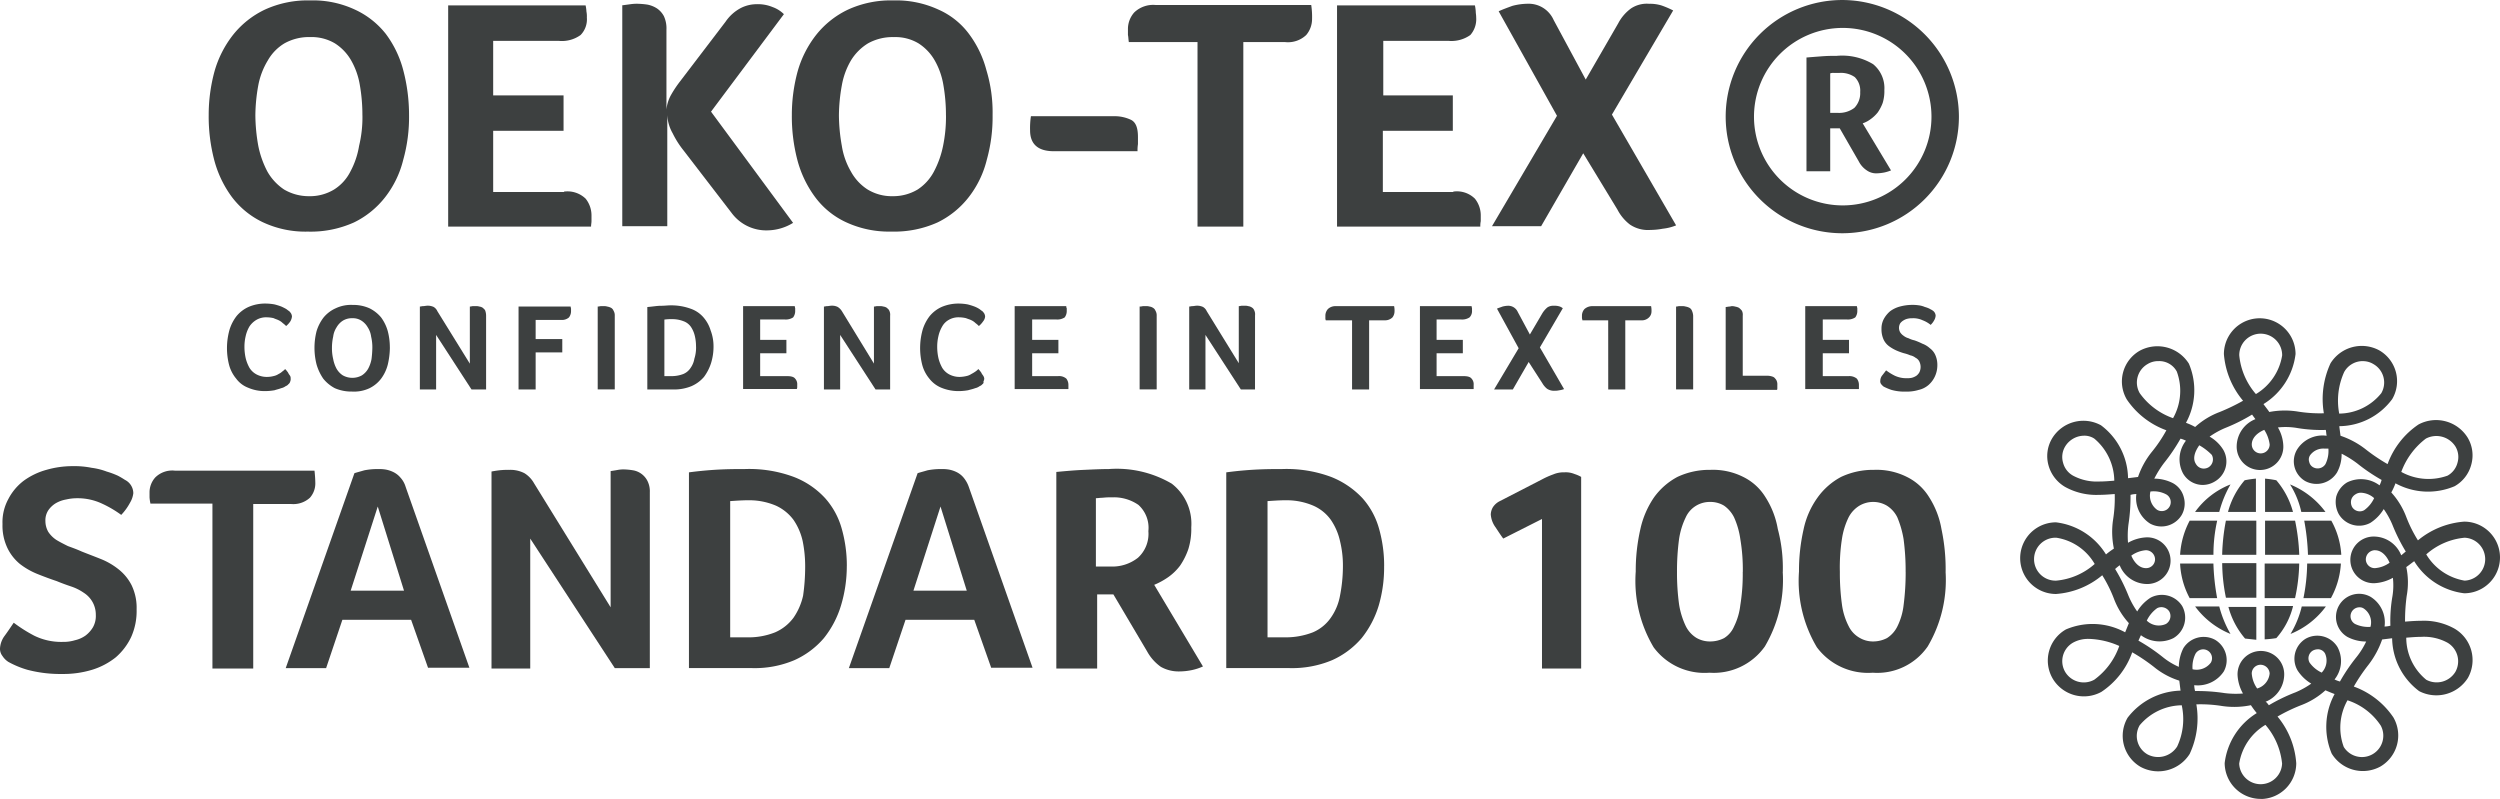 <svg xmlns="http://www.w3.org/2000/svg" width="26.417mm" height="8.442mm" viewBox="0 0 74.882 23.929"><defs><style>.cls-1{fill:#3d4040;}</style></defs><g id="Ebene_2" data-name="Ebene 2"><g id="Ebene_1-2" data-name="Ebene 1"><path class="cls-1" d="M8.633,11.515a.192.192,0,0,1-.075.05.351.351,0,0,1-.137.062c-.062.025-.125.037-.2.062a1.718,1.718,0,0,1-.275.025,1.244,1.244,0,0,1-.511-.1.802.802,0,0,1-.362-.275,1.074,1.074,0,0,1-.212-.412,2.035,2.035,0,0,1,.013-1.048,1.28,1.28,0,0,1,.212-.412.996.996,0,0,1,.362-.275,1.246,1.246,0,0,1,.511-.1,1.555,1.555,0,0,1,.262.025,1.917,1.917,0,0,1,.2.062,1.668,1.668,0,0,1,.15.075c.037.025.062.05.087.062a.395.395,0,0,1,.062.075.23.23,0,0,1,.025.087.355.355,0,0,1-.05.15.656.656,0,0,1-.125.137.706.706,0,0,0-.1-.087.447.447,0,0,0-.125-.087c-.05-.025-.1-.037-.15-.062a.967.967,0,0,0-.2-.025.577.577,0,0,0-.312.075.646.646,0,0,0-.212.2.986.986,0,0,0-.112.287,1.363,1.363,0,0,0-.037.324,1.552,1.552,0,0,0,.037.337,1.148,1.148,0,0,0,.112.287.545.545,0,0,0,.212.2.656.656,0,0,0,.324.075.753.753,0,0,0,.187-.025.417.417,0,0,0,.15-.062.434.434,0,0,0,.112-.075.547.547,0,0,0,.087-.075c.013.025.037.037.05.062a.262.262,0,0,1,.05.075c.013.025.037.05.05.075a.158.158,0,0,1,.013.075.185.185,0,0,1-.013.087.144.144,0,0,1-.062.087"/><path class="cls-1" d="M11.678,10.405a2.299,2.299,0,0,1-.062.512,1.21,1.21,0,0,1-.2.424.983.983,0,0,1-.349.287,1.092,1.092,0,0,1-.524.1,1.245,1.245,0,0,1-.512-.1,1.105,1.105,0,0,1-.349-.287,1.48,1.48,0,0,1-.2-.424,2.027,2.027,0,0,1,0-.998,1.292,1.292,0,0,1,.212-.412.997.997,0,0,1,.362-.274,1.071,1.071,0,0,1,.511-.1,1.184,1.184,0,0,1,.499.1,1.068,1.068,0,0,1,.349.274,1.267,1.267,0,0,1,.2.412,1.919,1.919,0,0,1,.062.486m-.524.013a1.393,1.393,0,0,0-.037-.337.658.658,0,0,0-.1-.275.577.577,0,0,0-.187-.2.474.474,0,0,0-.275-.075.516.516,0,0,0-.287.075.578.578,0,0,0-.187.2.658.658,0,0,0-.1.275,1.551,1.551,0,0,0-.037.337,1.394,1.394,0,0,0,.037.337.974.974,0,0,0,.1.287.578.578,0,0,0,.187.2.587.587,0,0,0,.574,0,.576.576,0,0,0,.187-.2.971.971,0,0,0,.1-.287,3.054,3.054,0,0,0,.025-.337"/><path class="cls-1" d="M14.56,11.665H14.123l-1.06-1.634v1.634H12.576V9.182c.025,0,.062-.013.1-.013s.087-.013.125-.013a.417.417,0,0,1,.187.037A.274.274,0,0,1,13.1,9.32l.973,1.572V9.182c.037,0,.062-.013.1-.013h.075a.345.345,0,0,1,.112.013.238.238,0,0,1,.1.037c.025.025.062.05.075.087a.465.465,0,0,1,.025.15v2.208Z"/><path class="cls-1" d="M16.044,10.156h.798v.399h-.798v1.11h-.512V9.182h1.56a.54.54,0,0,0,.012.062V9.32a.306.306,0,0,1-.062.187.317.317,0,0,1-.237.075h-.761Z"/><path class="cls-1" d="M17.903,9.182c.037,0,.075-.013.1-.013h.075a.345.345,0,0,1,.112.013.395.395,0,0,1,.112.037.168.168,0,0,1,.075.087.266.266,0,0,1,.037.15v2.208h-.511Z"/><path class="cls-1" d="M21.372,10.38a1.667,1.667,0,0,1-.075.499,1.424,1.424,0,0,1-.212.412,1.042,1.042,0,0,1-.374.275,1.372,1.372,0,0,1-.536.1h-.786v-2.47c.162-.012.287-.037.399-.037s.212-.013.287-.013a1.693,1.693,0,0,1,.611.1.888.888,0,0,1,.387.262,1.063,1.063,0,0,1,.212.387,1.34,1.34,0,0,1,.087.487m-.524,0a1.363,1.363,0,0,0-.037-.324.834.834,0,0,0-.112-.262.459.459,0,0,0-.225-.175.922.922,0,0,0-.349-.062,1.354,1.354,0,0,0-.225.013V11.266h.2a.992.992,0,0,0,.362-.062.48.48,0,0,0,.225-.187.674.674,0,0,0,.112-.275,1.105,1.105,0,0,0,.05-.362"/><path class="cls-1" d="M23.58,11.266c.125,0,.2.025.237.075a.245.245,0,0,1,.062.187V11.59a.135.135,0,0,1-.013.062H22.258V9.17h1.547a.543.543,0,0,0,.013.062v.075a.317.317,0,0,1-.062.2.401.401,0,0,1-.25.062H22.769v.611h.786V10.58h-.786v.686Z"/><path class="cls-1" d="M26.662,11.665h-.437l-1.06-1.634v1.634h-.486V9.182c.025,0,.062-.013.1-.013s.087-.013.125-.013a.383.383,0,0,1,.187.037.398.398,0,0,1,.125.125l.961,1.572V9.182c.037,0,.062-.013.1-.013H26.35a.345.345,0,0,1,.112.013.238.238,0,0,1,.1.037c.025.025.062.05.075.087a.27.27,0,0,1,.025.15v2.208Z"/><path class="cls-1" d="M29.419,11.515a.192.192,0,0,1-.075.05.351.351,0,0,1-.137.062c-.062.025-.125.037-.212.062a1.716,1.716,0,0,1-.274.025,1.352,1.352,0,0,1-.524-.1.876.876,0,0,1-.362-.275,1.074,1.074,0,0,1-.212-.412,2.036,2.036,0,0,1,.012-1.048,1.282,1.282,0,0,1,.212-.412.996.996,0,0,1,.362-.275,1.29,1.29,0,0,1,.512-.1,1.555,1.555,0,0,1,.262.025,1.925,1.925,0,0,1,.2.062.829.829,0,0,1,.15.075c.037.025.062.05.087.062a.392.392,0,0,1,.062.075.23.23,0,0,1,.025.087.259.259,0,0,1-.062.15.658.658,0,0,1-.125.137.712.712,0,0,0-.1-.087.447.447,0,0,0-.125-.087c-.05-.025-.1-.037-.162-.062a.969.969,0,0,0-.2-.025.577.577,0,0,0-.312.075.512.512,0,0,0-.2.2.986.986,0,0,0-.112.287,1.363,1.363,0,0,0-.037.324,1.552,1.552,0,0,0,.037.337,1.148,1.148,0,0,0,.112.287.545.545,0,0,0,.212.2.656.656,0,0,0,.324.075.961.961,0,0,0,.187-.025.415.415,0,0,0,.15-.062,1.096,1.096,0,0,0,.125-.075.546.546,0,0,0,.087-.075c.013.025.037.037.05.062a.258.258,0,0,1,.05.075c.013.025.037.05.05.075a.178.178,0,0,1,.025.075.181.181,0,0,1-.025.087c.012.037,0,.062-.037.087"/><path class="cls-1" d="M31.69,11.266a.331.331,0,0,1,.25.075.307.307,0,0,1,.062.187v.125H30.392V9.17h1.547a.093.093,0,0,0,.013.062v.075a.317.317,0,0,1-.062.2.401.401,0,0,1-.249.062H30.916v.611h.786V10.58h-.786v.686Z"/><path class="cls-1" d="M34.147,9.182c.037,0,.075-.013.1-.013h.075a.344.344,0,0,1,.112.013.237.237,0,0,1,.1.037.168.168,0,0,1,.075.087.266.266,0,0,1,.037.15v2.208h-.511V9.182Z"/><path class="cls-1" d="M37.591,11.665h-.424l-1.06-1.634v1.634H35.62V9.182c.025,0,.062-.013.1-.013s.087-.013.125-.013a.417.417,0,0,1,.187.037.274.274,0,0,1,.112.125l.961,1.56V9.17c.037,0,.062-.013.1-.013h.075a.345.345,0,0,1,.112.013.238.238,0,0,1,.1.037.168.168,0,0,1,.075.087.271.271,0,0,1,.025.15Z"/><path class="cls-1" d="M40.485,9.594h-.773a.158.158,0,0,1-.013-.075V9.444a.3.3,0,0,1,.075-.187.32.32,0,0,1,.237-.087h1.747a.663.663,0,0,1,.012.162.298.298,0,0,1-.062.175.32.32,0,0,1-.237.087h-.462v2.071h-.511V9.594Z"/><path class="cls-1" d="M43.841,11.266c.125,0,.2.025.237.075a.245.245,0,0,1,.062.187v.125H42.531V9.17h1.547a.543.543,0,0,0,.013.062v.075a.263.263,0,0,1-.075.2.401.401,0,0,1-.25.062H43.03v.611h.786V10.58H43.03v.686Z"/><path class="cls-1" d="M45.788,10.842l-.474.823H44.752l.736-1.235-.649-1.185c.05-.025.1-.037.162-.062a.728.728,0,0,1,.162-.025.313.313,0,0,1,.299.187l.362.674.374-.636a.722.722,0,0,1,.15-.175.317.317,0,0,1,.2-.05.467.467,0,0,1,.137.013.293.293,0,0,1,.125.062l-.686,1.173.724,1.248a.657.657,0,0,1-.15.037.558.558,0,0,1-.137.013.371.371,0,0,1-.225-.062.591.591,0,0,1-.137-.162Z"/><path class="cls-1" d="M48.17,9.594H47.397c0-.025-.013-.05-.013-.075V9.444a.3.3,0,0,1,.075-.187.352.352,0,0,1,.249-.087h1.747a.663.663,0,0,1,.012.162.246.246,0,0,1-.075.175.3.3,0,0,1-.237.087H48.682v2.071h-.511Z"/><path class="cls-1" d="M50.204,9.182c.037,0,.062-.013.1-.013h.075a.345.345,0,0,1,.112.013.397.397,0,0,1,.112.037.168.168,0,0,1,.075.087.436.436,0,0,1,.037.15v2.208h-.512V9.182Z"/><path class="cls-1" d="M52.213,11.254h.724a.464.464,0,0,1,.15.025.159.159,0,0,1,.087.062.202.202,0,0,1,.05.087.244.244,0,0,1,.012.1v.087c0,.037,0,.05-.012.062H51.689V9.195c.037,0,.075-.012.1-.012a.442.442,0,0,0,.075-.013.344.344,0,0,1,.112.013.395.395,0,0,1,.112.037.575.575,0,0,1,.087.087.271.271,0,0,1,.025.15v1.797Z"/><path class="cls-1" d="M55.369,11.266a.351.351,0,0,1,.249.075.307.307,0,0,1,.062.187v.125H54.072V9.17h1.547a.543.543,0,0,0,.013.062v.075a.317.317,0,0,1-.062.2.401.401,0,0,1-.249.062h-.724v.611h.786V10.58h-.786v.686Z"/><path class="cls-1" d="M56.492,11.091a1.602,1.602,0,0,0,.262.162.814.814,0,0,0,.362.075.606.606,0,0,0,.15-.013.461.461,0,0,0,.137-.062.336.336,0,0,0,.087-.1.37.37,0,0,0,0-.324.245.245,0,0,0-.112-.112.387.387,0,0,0-.162-.075,1.093,1.093,0,0,0-.187-.062,1.824,1.824,0,0,1-.237-.087,1.185,1.185,0,0,1-.212-.125.52.52,0,0,1-.162-.2.727.727,0,0,1-.062-.312.608.608,0,0,1,.075-.312.818.818,0,0,1,.187-.225.876.876,0,0,1,.287-.137,1.46,1.46,0,0,1,.337-.05,1.291,1.291,0,0,1,.225.012.678.678,0,0,1,.187.05.835.835,0,0,1,.137.05c.037.025.075.037.087.05a.195.195,0,0,1,.1.162.331.331,0,0,1-.037.125.588.588,0,0,1-.112.15.848.848,0,0,0-.237-.137.666.666,0,0,0-.312-.062.558.558,0,0,0-.137.013.374.374,0,0,0-.125.05.337.337,0,0,0-.1.087.271.271,0,0,0,0,.275.38.38,0,0,0,.1.1.421.421,0,0,0,.15.075.72.72,0,0,0,.175.062,1.932,1.932,0,0,1,.237.1.68.68,0,0,1,.225.137.5.5,0,0,1,.162.2.71.71,0,0,1,.062.299.797.797,0,0,1-.075.349.771.771,0,0,1-.187.25.678.678,0,0,1-.299.15,1.183,1.183,0,0,1-.374.05,1.45,1.45,0,0,1-.437-.05,1.681,1.681,0,0,1-.237-.1.423.423,0,0,1-.075-.075.135.135,0,0,1-.025-.1.265.265,0,0,1,.05-.15c.05-.062.087-.112.125-.162"/><path class="cls-1" d="M12.252,3.443a4.75,4.75,0,0,1-.175,1.347,2.97,2.97,0,0,1-.536,1.11,2.655,2.655,0,0,1-.936.761A3.153,3.153,0,0,1,9.22,6.937,3.002,3.002,0,0,1,7.86,6.65a2.506,2.506,0,0,1-.923-.761,3.258,3.258,0,0,1-.524-1.11,5.151,5.151,0,0,1-.162-1.335,4.958,4.958,0,0,1,.175-1.31,3.161,3.161,0,0,1,.561-1.098A2.692,2.692,0,0,1,7.935.287a3.077,3.077,0,0,1,1.36-.275A2.966,2.966,0,0,1,10.63.287a2.513,2.513,0,0,1,.923.724,3.134,3.134,0,0,1,.524,1.085,5.244,5.244,0,0,1,.175,1.347m-1.397.013a5.237,5.237,0,0,0-.075-.898,2.212,2.212,0,0,0-.262-.749,1.473,1.473,0,0,0-.487-.511A1.373,1.373,0,0,0,9.295,1.11a1.512,1.512,0,0,0-.773.187,1.401,1.401,0,0,0-.499.511,2.23,2.23,0,0,0-.287.749,5.222,5.222,0,0,0-.087.898,5.37,5.37,0,0,0,.087.911A2.831,2.831,0,0,0,8.01,5.14a1.587,1.587,0,0,0,.499.536,1.455,1.455,0,0,0,.749.2,1.391,1.391,0,0,0,.749-.2,1.352,1.352,0,0,0,.487-.536,2.462,2.462,0,0,0,.262-.773,3.645,3.645,0,0,0,.1-.911"/><path class="cls-1" d="M16.893,5.739a.781.781,0,0,1,.649.212.802.802,0,0,1,.175.487v.187c0,.05-.013.1-.013.162H13.424V.162h4.117a1.294,1.294,0,0,1,.025.187.718.718,0,0,1,.012.175.671.671,0,0,1-.187.524.955.955,0,0,1-.661.175H14.772V2.857H16.88v1.06H14.772v1.834h2.121Z"/><path class="cls-1" d="M18.614.162c.1-.013.187-.025.274-.037a1.376,1.376,0,0,1,.2-.013,2.437,2.437,0,0,1,.3.025A.811.811,0,0,1,19.675.25a.648.648,0,0,1,.212.237.875.875,0,0,1,.075.399V3.281a1.117,1.117,0,0,1,.137-.437,3.378,3.378,0,0,1,.275-.412l1.36-1.784A1.267,1.267,0,0,1,22.195.237a1.06,1.06,0,0,1,.474-.112,1.147,1.147,0,0,1,.474.087A.917.917,0,0,1,23.48.424L21.297,3.344l2.458,3.331a1.495,1.495,0,0,1-.773.225,1.289,1.289,0,0,1-1.06-.511L20.473,4.504a2.731,2.731,0,0,1-.324-.511,1.22,1.22,0,0,1-.162-.549V6.775H18.639V.162Z"/><path class="cls-1" d="M29.731,3.443a4.754,4.754,0,0,1-.175,1.347,2.971,2.971,0,0,1-.536,1.11,2.653,2.653,0,0,1-.936.761,3.154,3.154,0,0,1-1.385.275,3.057,3.057,0,0,1-1.372-.287,2.41,2.41,0,0,1-.923-.761,3.262,3.262,0,0,1-.524-1.11,5.151,5.151,0,0,1-.162-1.335,4.958,4.958,0,0,1,.175-1.31,3.159,3.159,0,0,1,.561-1.098A2.691,2.691,0,0,1,25.401.287a3.077,3.077,0,0,1,1.36-.275A3.021,3.021,0,0,1,28.109.287a2.285,2.285,0,0,1,.911.724,3.138,3.138,0,0,1,.524,1.085,4.346,4.346,0,0,1,.187,1.347m-1.397.013a5.237,5.237,0,0,0-.075-.898,2.212,2.212,0,0,0-.262-.749,1.474,1.474,0,0,0-.486-.511,1.344,1.344,0,0,0-.736-.187A1.512,1.512,0,0,0,26,1.298a1.544,1.544,0,0,0-.511.511,2.222,2.222,0,0,0-.274.749,5.212,5.212,0,0,0-.087.898,5.36,5.36,0,0,0,.087.911,2.196,2.196,0,0,0,.274.773,1.474,1.474,0,0,0,.499.536,1.39,1.39,0,0,0,.749.2,1.423,1.423,0,0,0,.749-.2,1.45,1.45,0,0,0,.487-.536,2.834,2.834,0,0,0,.275-.773,4.345,4.345,0,0,0,.087-.911"/><path class="cls-1" d="M31.565,4.529c-.474,0-.711-.212-.711-.624a2.355,2.355,0,0,1,.025-.424h2.47a1.141,1.141,0,0,1,.536.112c.137.075.2.237.2.512v.212a1.208,1.208,0,0,0-.013.212Z"/><path class="cls-1" d="M35.882,1.26H33.81V1.248c-.012-.075-.012-.15-.025-.2V.861a.746.746,0,0,1,.187-.487A.817.817,0,0,1,34.621.15H39.275A2.427,2.427,0,0,1,39.3.574a.741.741,0,0,1-.175.474.793.793,0,0,1-.636.212H37.241V6.787H35.869V1.26Z"/><path class="cls-1" d="M43.529,5.739a.765.765,0,0,1,.649.212.802.802,0,0,1,.175.487v.187a.657.657,0,0,0-.013.162H40.048V.162h4.13a1.294,1.294,0,0,1,.025.187c0,.05.013.1.013.175a.716.716,0,0,1-.175.524.977.977,0,0,1-.661.175H41.433V2.857h2.083v1.06h-2.096v1.834h2.108Z"/><path class="cls-1" d="M47.422,4.591l-1.26,2.183H44.69l1.946-3.306L44.889.337c.137-.062.275-.112.412-.162A1.852,1.852,0,0,1,45.75.112a.819.819,0,0,1,.786.487l.961,1.784L48.47.699A1.292,1.292,0,0,1,48.857.25a.857.857,0,0,1,.536-.137,1.183,1.183,0,0,1,.374.05,2.671,2.671,0,0,1,.349.15l-1.834,3.119L50.204,6.75a1.443,1.443,0,0,1-.399.1,2.104,2.104,0,0,1-.374.037.965.965,0,0,1-.611-.162,1.336,1.336,0,0,1-.374-.449Z"/><path class="cls-1" d="M55.182.836a2.658,2.658,0,1,1-2.645,2.657A2.66,2.66,0,0,1,55.182.836m0-.836a3.493,3.493,0,1,0,3.493,3.493A3.504,3.504,0,0,0,55.182,0"/><path class="cls-1" d="M56.442,2.695a1.213,1.213,0,0,1-.05.387,1.257,1.257,0,0,1-.15.287,1.064,1.064,0,0,1-.212.2.865.865,0,0,1-.237.125l.848,1.41a1.22,1.22,0,0,1-.2.062,1.386,1.386,0,0,1-.212.025.488.488,0,0,1-.312-.087.704.704,0,0,1-.237-.262l-.574-.998H54.82v1.285h-.711V1.722c.162-.013.312-.025.474-.037s.299-.013.437-.013a1.788,1.788,0,0,1,1.085.25.926.926,0,0,1,.337.774m-.724.062a.575.575,0,0,0-.162-.449.726.726,0,0,0-.462-.125h-.162a.277.277,0,0,0-.112.013V3.381h.237a.755.755,0,0,0,.486-.15.631.631,0,0,0,.175-.474"/><path class="cls-1" d="M67.708,23.929a1.081,1.081,0,0,1-1.073-1.073,2.045,2.045,0,0,1,.961-1.497,2.871,2.871,0,0,1-.175-.237,2.461,2.461,0,0,1-.861.025,4.096,4.096,0,0,0-.773-.05,2.509,2.509,0,0,1-.2,1.485,1.113,1.113,0,0,1-1.472.387,1.075,1.075,0,0,1-.387-1.472,2.068,2.068,0,0,1,1.585-.811l-.037-.299a2.277,2.277,0,0,1-.761-.412,5.378,5.378,0,0,0-.649-.437,2.375,2.375,0,0,1-.923,1.185,1.087,1.087,0,0,1-1.46-.399,1.072,1.072,0,0,1,.399-1.472,2.033,2.033,0,0,1,1.772.087c.037-.087.075-.187.112-.274a2.287,2.287,0,0,1-.449-.736,4.058,4.058,0,0,0-.349-.699,2.422,2.422,0,0,1-1.385.561,1.073,1.073,0,0,1,0-2.146,2.045,2.045,0,0,1,1.497.961,2.873,2.873,0,0,1,.237-.175,2.466,2.466,0,0,1-.025-.861,4.104,4.104,0,0,0,.05-.773c-.162.012-.312.025-.474.025a1.925,1.925,0,0,1-1.011-.237,1.081,1.081,0,0,1-.499-.649,1.032,1.032,0,0,1,.112-.811,1.095,1.095,0,0,1,1.46-.387,2.016,2.016,0,0,1,.811,1.585l.299-.037a2.463,2.463,0,0,1,.412-.749,4.222,4.222,0,0,0,.437-.649,2.43,2.43,0,0,1-1.185-.923,1.061,1.061,0,0,1,.387-1.46,1.113,1.113,0,0,1,1.472.387,2.033,2.033,0,0,1-.087,1.772,1.848,1.848,0,0,1,.275.125,2.283,2.283,0,0,1,.736-.449,6.029,6.029,0,0,0,.699-.337,2.474,2.474,0,0,1-.574-1.397,1.073,1.073,0,1,1,2.146,0,2.045,2.045,0,0,1-.961,1.497c.062.087.125.162.175.237a2.473,2.473,0,0,1,.861-.012,4.104,4.104,0,0,0,.773.05,2.55,2.55,0,0,1,.2-1.497,1.101,1.101,0,0,1,1.46-.387,1.064,1.064,0,0,1,.387,1.46,1.995,1.995,0,0,1-1.585.811c.013.1.025.2.037.287a2.521,2.521,0,0,1,.761.412,5.371,5.371,0,0,0,.649.437,2.43,2.43,0,0,1,.923-1.185,1.113,1.113,0,0,1,1.472.387,1.032,1.032,0,0,1,.112.811,1.047,1.047,0,0,1-.499.649,2.033,2.033,0,0,1-1.772-.087,1.832,1.832,0,0,1-.125.274,2.287,2.287,0,0,1,.449.736,4.058,4.058,0,0,0,.349.699,2.457,2.457,0,0,1,1.385-.561,1.073,1.073,0,0,1,0,2.146,2.045,2.045,0,0,1-1.497-.961c-.087.062-.162.125-.237.175a2.209,2.209,0,0,1,.013.861,5.476,5.476,0,0,0-.05.774c.162-.013.324-.025.487-.025a1.879,1.879,0,0,1,.998.237,1.091,1.091,0,0,1,.399,1.472,1.118,1.118,0,0,1-1.46.399,2.016,2.016,0,0,1-.811-1.585l-.299.037a2.678,2.678,0,0,1-.412.761,5.377,5.377,0,0,0-.437.649,2.43,2.43,0,0,1,1.185.923,1.079,1.079,0,0,1-.387,1.472,1.095,1.095,0,0,1-1.46-.387,2.06,2.06,0,0,1,.087-1.784c-.1-.037-.187-.075-.275-.112a2.283,2.283,0,0,1-.736.449,5.191,5.191,0,0,0-.699.337,2.458,2.458,0,0,1,.561,1.397,1.073,1.073,0,0,1-1.073,1.073m.15-2.221a1.653,1.653,0,0,0-.786,1.16.643.643,0,0,0,1.285,0,2.089,2.089,0,0,0-.499-1.16m2.458-.736a1.669,1.669,0,0,0-.112,1.397.64.64,0,0,0,1.11-.636,1.894,1.894,0,0,0-.998-.761m-4.965.15a1.673,1.673,0,0,0-1.26.599.635.635,0,0,0,.237.873.676.676,0,0,0,.886-.237,1.934,1.934,0,0,0,.137-1.235m2.607,0h0a5.255,5.255,0,0,1,.798-.387,2.455,2.455,0,0,0,.474-.262,1.259,1.259,0,0,1-.412-.399.701.701,0,0,1,.249-.948.71.71,0,0,1,.948.249.88.88,0,0,1-.087.973.865.865,0,0,0,.162.062h0a5.47,5.47,0,0,1,.499-.736,2.329,2.329,0,0,0,.287-.462,1.201,1.201,0,0,1-.561-.137.693.693,0,1,1,.699-1.198.9.9,0,0,1,.412.886.735.735,0,0,0,.175-.025h0a4.294,4.294,0,0,1,.062-.886,2.031,2.031,0,0,0,.013-.549,1.266,1.266,0,0,1-.549.162.699.699,0,1,1,0-1.397.886.886,0,0,1,.798.561c.05-.037.087-.075.137-.112h0a5.302,5.302,0,0,1-.399-.798,2.444,2.444,0,0,0-.262-.474,1.259,1.259,0,0,1-.399.412.708.708,0,0,1-.948-.262.769.769,0,0,1-.075-.524.731.731,0,0,1,.324-.424.931.931,0,0,1,.973.087.869.869,0,0,0,.062-.162h0a5.457,5.457,0,0,1-.736-.499,3.105,3.105,0,0,0-.462-.287,1.133,1.133,0,0,1-.137.561.72.72,0,0,1-.948.262.685.685,0,0,1-.249-.948.9.9,0,0,1,.886-.412c-.013-.05-.013-.112-.025-.175h0a4.355,4.355,0,0,1-.886-.062,2.034,2.034,0,0,0-.549-.012,1.175,1.175,0,0,1,.162.549.699.699,0,1,1-1.397,0,.887.887,0,0,1,.561-.798c-.037-.05-.075-.1-.1-.137h0a5.298,5.298,0,0,1-.798.399,2.455,2.455,0,0,0-.474.262,1.146,1.146,0,0,1,.412.399.694.694,0,0,1-.262.948.707.707,0,0,1-.349.1.682.682,0,0,1-.599-.349A.904.904,0,0,1,65.475,13.2a.865.865,0,0,0-.162-.062h0a5.465,5.465,0,0,1-.499.736,3.095,3.095,0,0,0-.287.462,1.24,1.24,0,0,1,.561.137.662.662,0,0,1,.324.424.693.693,0,0,1-.062.524.709.709,0,0,1-.948.262.9.9,0,0,1-.412-.886.735.735,0,0,0-.175.025h0a5.383,5.383,0,0,1-.062.886,2.708,2.708,0,0,0-.013.549,1.219,1.219,0,0,1,.549-.162.699.699,0,1,1,0,1.397.886.886,0,0,1-.798-.561,1.322,1.322,0,0,0-.137.112h0a5.302,5.302,0,0,1,.399.798,2.45,2.45,0,0,0,.262.474,1.259,1.259,0,0,1,.399-.412.72.72,0,0,1,.948.249.712.712,0,0,1-.262.961.93.93,0,0,1-.973-.087c-.025.05-.05.112-.075.162h0a5.47,5.47,0,0,1,.736.499,2.091,2.091,0,0,0,.474.287,1.285,1.285,0,0,1,.137-.561.716.716,0,0,1,.948-.25.708.708,0,0,1,.262.948.935.935,0,0,1-.886.412.841.841,0,0,0,.025.175h0a5.384,5.384,0,0,1,.886.062,2.732,2.732,0,0,0,.549.012,1.267,1.267,0,0,1-.162-.549.699.699,0,1,1,1.397,0,.887.887,0,0,1-.561.798c.025,0,.062.05.1.1m-.249-1.21a.264.264,0,0,0-.262.262.896.896,0,0,0,.162.449.519.519,0,0,0,.374-.449.275.275,0,0,0-.275-.262m4.367-.811a1.632,1.632,0,0,0,.599,1.26.657.657,0,0,0,.873-.237.646.646,0,0,0-.237-.873,1.469,1.469,0,0,0-.786-.175c-.137,0-.299.013-.449.025m-9.507.037a.92.92,0,0,0-.474.112.638.638,0,0,0-.237.873.649.649,0,0,0,.873.237,2.099,2.099,0,0,0,.749-1.011,2.397,2.397,0,0,0-.911-.212m6.849.312a.324.324,0,0,0-.137.037.267.267,0,0,0-.1.362.918.918,0,0,0,.362.299.518.518,0,0,0,.1-.574.247.247,0,0,0-.225-.125m-3.743.599a.533.533,0,0,0,.549-.2.265.265,0,1,0-.462-.262.889.889,0,0,0-.087.462M70.677,18.19a.267.267,0,0,0-.137.499.919.919,0,0,0,.462.087.5.5,0,0,0-.2-.549.21.21,0,0,0-.125-.037m-6.375.399a.516.516,0,0,0,.574.1.278.278,0,0,0,.1-.374.282.282,0,0,0-.362-.1.973.973,0,0,0-.312.374m8.371-1.984a1.658,1.658,0,0,0,1.148.786.643.643,0,0,0,0-1.285,2.005,2.005,0,0,0-1.148.499m-11.079-.499a.643.643,0,1,0,0,1.285,2.005,2.005,0,0,0,1.148-.499,1.611,1.611,0,0,0-1.148-.786m9.544.374a.277.277,0,0,0-.275.275.266.266,0,0,0,.275.262.861.861,0,0,0,.437-.162c-.1-.237-.262-.374-.437-.374m-7.299.162c.1.237.262.374.437.374a.266.266,0,0,0,.274-.262.277.277,0,0,0-.274-.275.861.861,0,0,0-.437.162m6.887-1.884a.287.287,0,0,0-.175.05.276.276,0,0,0-.125.162.307.307,0,0,0,.025.212.267.267,0,0,0,.362.1.918.918,0,0,0,.299-.362.634.634,0,0,0-.387-.162m-6.313-.037a.52.52,0,0,0,.2.549.269.269,0,0,0,.399-.299.265.265,0,0,0-.125-.162.792.792,0,0,0-.474-.087M62.418,13.05a.67.67,0,0,0-.561.324.608.608,0,0,0-.062.486.617.617,0,0,0,.299.387,1.497,1.497,0,0,0,.786.175c.15,0,.3-.013.449-.025a1.673,1.673,0,0,0-.599-1.26.536.536,0,0,0-.312-.087m9.507,1.085a1.688,1.688,0,0,0,1.385.112.617.617,0,0,0,.299-.387.608.608,0,0,0-.062-.486.676.676,0,0,0-.886-.237,2.208,2.208,0,0,0-.736.998M69.63,13.437a.488.488,0,0,0-.437.2.229.229,0,0,0-.025.2.236.236,0,0,0,.125.162.275.275,0,0,0,.362-.1.89.89,0,0,0,.087-.462H69.63m-3.755-.1c-.15.212-.2.412-.1.561a.268.268,0,0,0,.237.137.285.285,0,0,0,.137-.037.279.279,0,0,0,.1-.374,1.697,1.697,0,0,0-.374-.287m1.946-.462c-.237.1-.374.262-.374.437a.268.268,0,1,0,.536,0,1.055,1.055,0,0,0-.162-.437m-3.169-2.059a.604.604,0,0,0-.324.087.638.638,0,0,0-.237.873,2.064,2.064,0,0,0,.998.749,1.669,1.669,0,0,0,.112-1.397.596.596,0,0,0-.549-.312m6.113,0a.635.635,0,0,0-.549.324,2.073,2.073,0,0,0-.15,1.248,1.637,1.637,0,0,0,1.26-.611.635.635,0,0,0-.237-.873.604.604,0,0,0-.324-.087m-3.057-.823a.642.642,0,0,0-.636.649,2.074,2.074,0,0,0,.499,1.16,1.653,1.653,0,0,0,.786-1.16.644.644,0,0,0-.649-.649"/><path class="cls-1" d="M65.3,16.618a2.499,2.499,0,0,1,.287-1.023h.824a4.589,4.589,0,0,0-.112,1.023Z"/><path class="cls-1" d="M66.473,18.165a3.334,3.334,0,0,0,.337.823,2.476,2.476,0,0,1-1.06-.823Z"/><path class="cls-1" d="M66.298,16.88a6.748,6.748,0,0,0,.112,1.036h-.823A2.421,2.421,0,0,1,65.3,16.88Z"/><path class="cls-1" d="M65.749,15.333A2.365,2.365,0,0,1,66.81,14.51a3.335,3.335,0,0,0-.337.823Z"/><path class="cls-1" d="M68.594,14.51a2.476,2.476,0,0,1,1.06.823h-.724a2.594,2.594,0,0,0-.337-.823"/><path class="cls-1" d="M69.667,18.165a2.455,2.455,0,0,1-1.06.823,2.914,2.914,0,0,0,.337-.823Z"/><path class="cls-1" d="M70.116,16.88a2.433,2.433,0,0,1-.299,1.036h-.823a5.492,5.492,0,0,0,.112-1.036Z"/><path class="cls-1" d="M69.829,15.595a2.381,2.381,0,0,1,.299,1.023h-.998a6.756,6.756,0,0,0-.112-1.023Z"/><path class="cls-1" d="M67.234,14.385a3.154,3.154,0,0,1,.337-.05v.998h-.836a2.392,2.392,0,0,1,.499-.948"/><path class="cls-1" d="M66.56,16.618a6.107,6.107,0,0,1,.112-1.023h.911v1.023Z"/><path class="cls-1" d="M66.673,17.903a5.263,5.263,0,0,1-.112-1.036h1.023v1.036Z"/><path class="cls-1" d="M67.583,19.163l-.337-.037a2.411,2.411,0,0,1-.499-.948h.836Z"/><path class="cls-1" d="M68.681,18.165a2.243,2.243,0,0,1-.499.948,2.993,2.993,0,0,1-.349.037v-.998h.848Z"/><path class="cls-1" d="M68.868,16.88a5.229,5.229,0,0,1-.125,1.036H67.833V16.88Z"/><path class="cls-1" d="M68.744,15.595a6.039,6.039,0,0,1,.125,1.023H67.845V15.595Z"/><path class="cls-1" d="M67.833,14.335a2.959,2.959,0,0,1,.349.05,2.41,2.41,0,0,1,.499.948h-.836v-.998Z"/><path class="cls-1" d="M.412,18.652a4.35,4.35,0,0,0,.611.387,1.828,1.828,0,0,0,.861.187,1.154,1.154,0,0,0,.362-.05.882.882,0,0,0,.312-.137.869.869,0,0,0,.225-.249.693.693,0,0,0,.087-.374.774.774,0,0,0-.1-.387.787.787,0,0,0-.262-.275,1.498,1.498,0,0,0-.374-.187c-.15-.05-.287-.1-.437-.162-.187-.062-.387-.137-.574-.212a2.187,2.187,0,0,1-.524-.299,1.402,1.402,0,0,1-.374-.474,1.556,1.556,0,0,1-.15-.724A1.446,1.446,0,0,1,.25,14.947a1.623,1.623,0,0,1,.462-.549,2.11,2.11,0,0,1,.674-.324,2.833,2.833,0,0,1,.811-.112,2.57,2.57,0,0,1,.549.05,1.969,1.969,0,0,1,.449.112,2.48,2.48,0,0,1,.337.125,2.421,2.421,0,0,1,.212.125.45.45,0,0,1,.249.399.712.712,0,0,1-.1.287,1.65,1.65,0,0,1-.262.362,3.325,3.325,0,0,0-.574-.337,1.722,1.722,0,0,0-.749-.162,1.442,1.442,0,0,0-.324.037.937.937,0,0,0-.312.112.726.726,0,0,0-.225.212.55.55,0,0,0-.087.324.659.659,0,0,0,.087.324.858.858,0,0,0,.237.237c.1.062.225.125.349.187.137.05.275.1.412.162.187.075.387.15.574.225a2.085,2.085,0,0,1,.536.312,1.439,1.439,0,0,1,.387.474,1.556,1.556,0,0,1,.15.724,1.903,1.903,0,0,1-.162.824,1.844,1.844,0,0,1-.462.611,2.145,2.145,0,0,1-.711.374,2.952,2.952,0,0,1-.898.125,3.844,3.844,0,0,1-1.036-.125A2.737,2.737,0,0,1,.25,19.825.584.584,0,0,1,.075,19.65.349.349,0,0,1,0,19.425a.696.696,0,0,1,.125-.362c.112-.15.2-.287.287-.412"/><path class="cls-1" d="M6.363,15.084H4.504v-.013a1.159,1.159,0,0,1-.025-.175v-.162a.67.67,0,0,1,.175-.437.725.725,0,0,1,.586-.2H9.42a3.77,3.77,0,0,1,.025.387.648.648,0,0,1-.162.424.737.737,0,0,1-.574.187H7.585v4.928H6.363Z"/><path class="cls-1" d="M12.825,20.012l-.511-1.447H10.255l-.487,1.447h-1.21l2.058-5.839c.075-.025.175-.05.3-.087a2.099,2.099,0,0,1,.412-.037,1.281,1.281,0,0,1,.212.013.868.868,0,0,1,.237.075.642.642,0,0,1,.212.162.719.719,0,0,1,.162.287l1.909,5.415H12.825Zm-1.51-4.841-.811,2.52h1.597Z"/><path class="cls-1" d="M19.45,20.012H18.415l-2.533-3.88v3.893h-1.16V14.123c.062-.012.137-.025.237-.037a2.401,2.401,0,0,1,.3-.013.922.922,0,0,1,.449.1.831.831,0,0,1,.287.3L18.29,18.19v-4.08q.131-.019.225-.037a.947.947,0,0,1,.175-.013,1.858,1.858,0,0,1,.262.025.596.596,0,0,1,.437.312.692.692,0,0,1,.075.349v5.265Z"/><path class="cls-1" d="M25.364,16.955a4.063,4.063,0,0,1-.175,1.185,2.905,2.905,0,0,1-.511.973,2.504,2.504,0,0,1-.886.661,3.029,3.029,0,0,1-1.26.237H20.636V14.148c.374-.05.699-.075.973-.087.262-.012.499-.012.699-.012a3.828,3.828,0,0,1,1.472.237,2.483,2.483,0,0,1,.936.636,2.295,2.295,0,0,1,.499.923,4.046,4.046,0,0,1,.15,1.11m-1.248.025a3.786,3.786,0,0,0-.075-.774,1.823,1.823,0,0,0-.275-.636,1.359,1.359,0,0,0-.524-.424,2.034,2.034,0,0,0-.836-.162c-.175,0-.349.013-.536.025v4.08h.487a2.132,2.132,0,0,0,.861-.15,1.359,1.359,0,0,0,.549-.437,1.87,1.87,0,0,0,.287-.661,6.067,6.067,0,0,0,.062-.861"/><path class="cls-1" d="M29.693,20.012l-.511-1.447H27.123l-.487,1.447h-1.21l2.059-5.839c.075-.025.175-.05.299-.087a2.1,2.1,0,0,1,.412-.037,1.281,1.281,0,0,1,.212.013.869.869,0,0,1,.237.075.642.642,0,0,1,.212.162.908.908,0,0,1,.162.287l1.909,5.415H29.693ZM28.171,15.171l-.811,2.52h1.597Z"/><path class="cls-1" d="M35.682,15.795a2.041,2.041,0,0,1-.087.649,2.076,2.076,0,0,1-.249.499,1.594,1.594,0,0,1-.362.349,2.231,2.231,0,0,1-.412.225l1.46,2.445a1.637,1.637,0,0,1-.349.112,1.881,1.881,0,0,1-.362.037,1.085,1.085,0,0,1-.549-.137,1.376,1.376,0,0,1-.412-.462l-1.011-1.709h-.486v2.221H31.64V14.136c.262-.025.536-.05.811-.062s.524-.025.761-.025a3.252,3.252,0,0,1,1.884.437,1.514,1.514,0,0,1,.586,1.31m-1.285.112a.923.923,0,0,0-.299-.786,1.291,1.291,0,0,0-.798-.225,1.857,1.857,0,0,0-.275.012c-.075,0-.137.013-.2.013v2.046h.424a1.242,1.242,0,0,0,.836-.262.966.966,0,0,0,.312-.798"/><path class="cls-1" d="M41.458,16.955a4.062,4.062,0,0,1-.162,1.185,2.902,2.902,0,0,1-.511.973,2.503,2.503,0,0,1-.886.661,3.089,3.089,0,0,1-1.273.237H36.73V14.148c.374-.05.699-.075.973-.087s.499-.012.699-.012a3.828,3.828,0,0,1,1.472.237,2.587,2.587,0,0,1,.936.636,2.293,2.293,0,0,1,.499.923,4.046,4.046,0,0,1,.15,1.11m-1.235.025a3.066,3.066,0,0,0-.087-.774,1.825,1.825,0,0,0-.275-.636,1.273,1.273,0,0,0-.524-.424,2.035,2.035,0,0,0-.836-.162c-.175,0-.349.013-.536.025v4.08h.487a2.238,2.238,0,0,0,.873-.15,1.244,1.244,0,0,0,.536-.437,1.655,1.655,0,0,0,.275-.661,4.567,4.567,0,0,0,.087-.861"/><path class="cls-1" d="M46.187,20.012V15.545l-1.16.586c-.087-.112-.162-.237-.249-.362a.741.741,0,0,1-.125-.362.46.46,0,0,1,.062-.212.523.523,0,0,1,.212-.187l1.26-.649a2.548,2.548,0,0,1,.337-.15.806.806,0,0,1,.337-.062.682.682,0,0,1,.299.05,1.042,1.042,0,0,1,.2.087v5.739H46.187Z"/><path class="cls-1" d="M53.398,17.13a3.914,3.914,0,0,1-.536,2.233,1.874,1.874,0,0,1-1.659.786,1.895,1.895,0,0,1-1.672-.761,3.886,3.886,0,0,1-.536-2.271,5.571,5.571,0,0,1,.137-1.26,2.698,2.698,0,0,1,.412-.961,2.049,2.049,0,0,1,.699-.611,2.246,2.246,0,0,1,.986-.212,2.019,2.019,0,0,1,.986.212,1.612,1.612,0,0,1,.661.599,2.578,2.578,0,0,1,.374.961,4.545,4.545,0,0,1,.15,1.285m-1.198,0a5.466,5.466,0,0,0-.075-.986,2.38,2.38,0,0,0-.187-.649.938.938,0,0,0-.299-.349.785.785,0,0,0-.412-.112.798.798,0,0,0-.424.112.781.781,0,0,0-.312.349,2.218,2.218,0,0,0-.2.649,7.122,7.122,0,0,0-.062.986,6.927,6.927,0,0,0,.062.973,2.348,2.348,0,0,0,.2.649.861.861,0,0,0,.312.349.798.798,0,0,0,.424.112.912.912,0,0,0,.412-.1.76.76,0,0,0,.299-.349,1.927,1.927,0,0,0,.187-.636A5.817,5.817,0,0,0,52.2,17.13"/><path class="cls-1" d="M58.276,17.13A3.914,3.914,0,0,1,57.74,19.363a1.837,1.837,0,0,1-1.647.786,1.909,1.909,0,0,1-1.672-.761,3.886,3.886,0,0,1-.536-2.271,5.572,5.572,0,0,1,.137-1.26,2.508,2.508,0,0,1,.424-.961,2.05,2.05,0,0,1,.699-.611,2.246,2.246,0,0,1,.986-.212,2.018,2.018,0,0,1,.986.212,1.613,1.613,0,0,1,.661.599,2.582,2.582,0,0,1,.374.961,5.759,5.759,0,0,1,.125,1.285m-1.198,0a7.138,7.138,0,0,0-.062-.986,2.928,2.928,0,0,0-.187-.649.862.862,0,0,0-.312-.349.811.811,0,0,0-.823,0,.884.884,0,0,0-.324.349,2.218,2.218,0,0,0-.2.649,5.589,5.589,0,0,0-.062.986,6.927,6.927,0,0,0,.062.973,1.99,1.99,0,0,0,.2.649.804.804,0,0,0,.324.349.785.785,0,0,0,.412.112.912.912,0,0,0,.412-.1.863.863,0,0,0,.312-.349,1.927,1.927,0,0,0,.187-.636,7.622,7.622,0,0,0,.062-.998"/></g></g></svg>